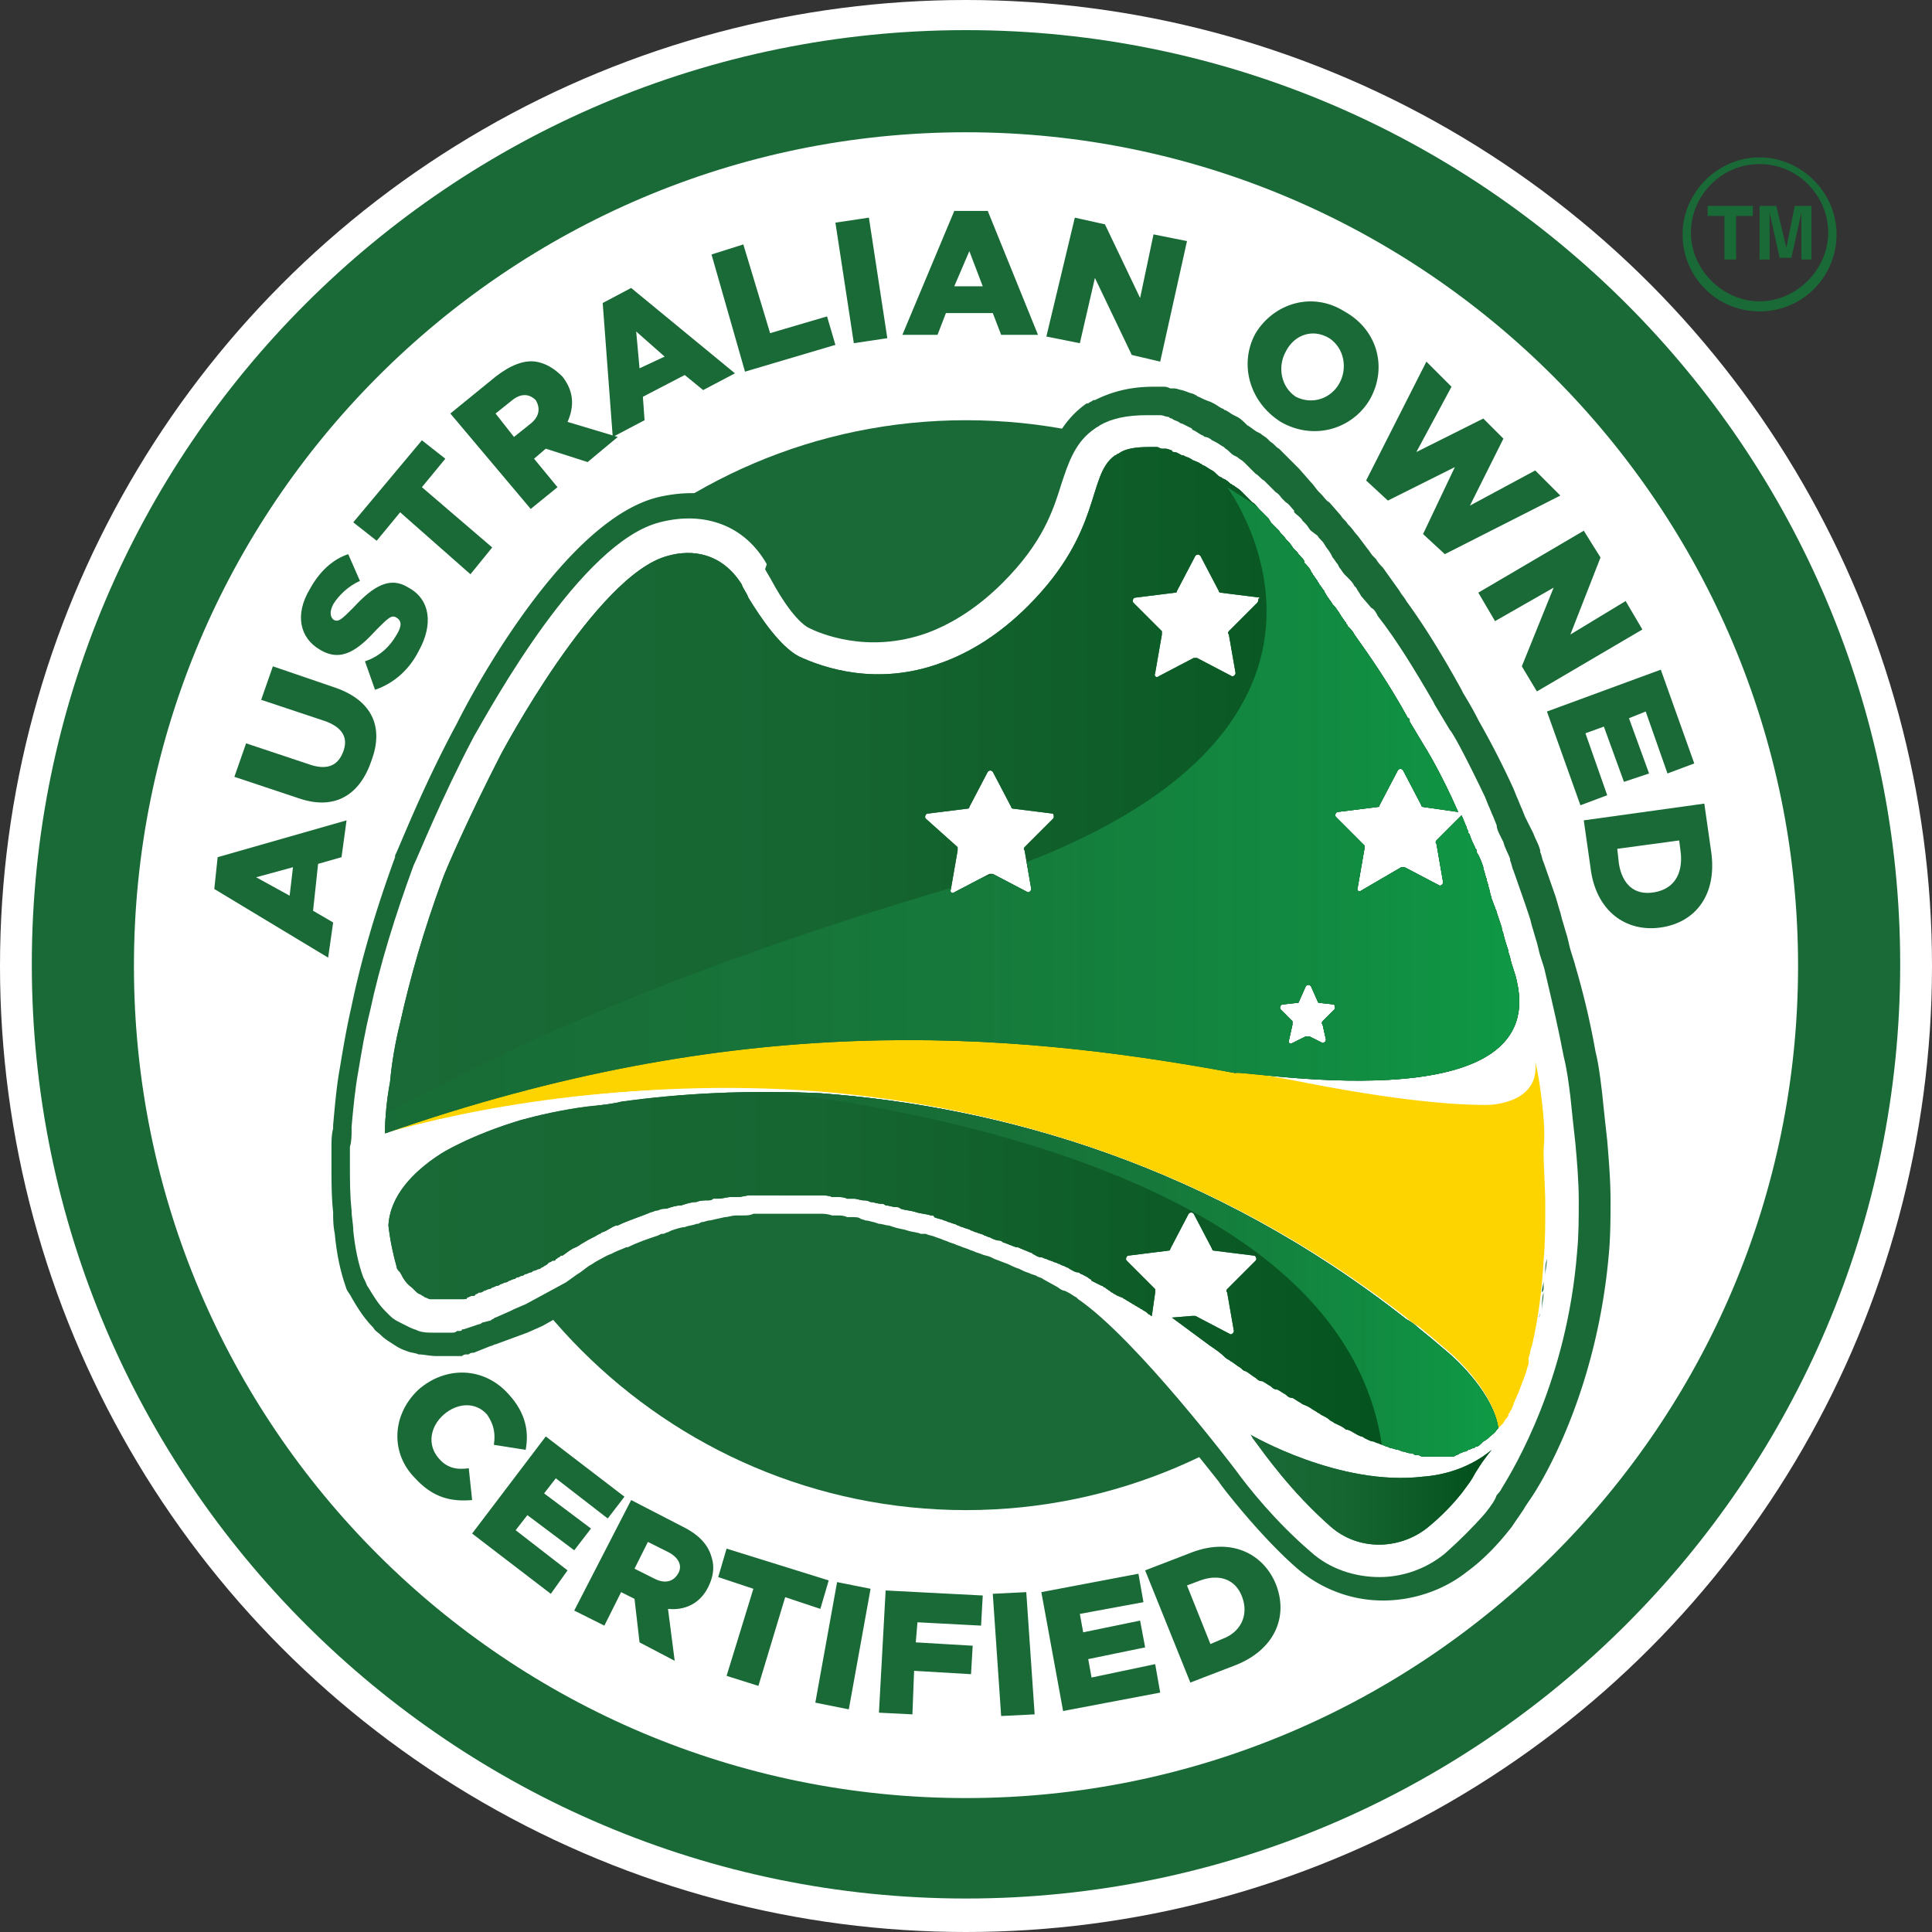 <svg xmlns="http://www.w3.org/2000/svg" xmlns:xlink="http://www.w3.org/1999/xlink" id="b" viewBox="0 0 115.4 115.4"><rect x="0" y="0" width="115.4" height="115.4" fill="#333333" stroke="none"/><defs><linearGradient id="d" x1="23" x2="90.75" y1="70.2" y2="70.2" gradientTransform="matrix(1 0 0 -1 0 117.4)" gradientUnits="userSpaceOnUse"><stop offset="0" stop-color="#196a36"/><stop offset=".38" stop-color="#166632"/><stop offset=".73" stop-color="#0c5b27"/><stop offset="1" stop-color="#004e19"/></linearGradient><linearGradient xlink:href="#d" id="e" x1="23.07" x2="89.49" y1="41.29" y2="41.29"/><linearGradient xlink:href="#d" id="f" x1="74.72" x2="89.05" y1="28.42" y2="28.42"/><linearGradient id="h" x1="40.9" x2="96.5" y1="38" y2="38" gradientTransform="matrix(1 0 0 -1 0 117.4)" gradientUnits="userSpaceOnUse"><stop offset="0" stop-color="#196a36"/><stop offset=".26" stop-color="#186e37"/><stop offset=".51" stop-color="#16793b"/><stop offset=".75" stop-color="#118c41"/><stop offset=".98" stop-color="#0ca74a"/><stop offset="1" stop-color="#0ba94b"/></linearGradient><linearGradient xlink:href="#h" id="j" x1="8.1" x2="104.8" y1="63.6" y2="63.6"/><clipPath id="g"><path d="M86.5 80.8c-.7-.6-1.3-1.1-1.8-1.5-.2-.2-.5-.4-.7-.5-11.7-9.2-24.2-12.7-35-13.5-4.3-.2-8.3 0-11.9.5-.3.1-1 .2-2.1.3-1.5.2-2.8.5-3.9.8-3 .9-4.8 2-4.9 2.1-1.5 1-2.9 2.4-3 4.2.1.9.3 1.8.5 2.5 0 .1.1.2.2.3.2.4.4.7.7.9l.2.2c.1.1.2.2.3.2.1.1.2.1.3.2.1 0 .2.1.3.1h2c.1 0 .2 0 .2-.1.1 0 .2-.1.3-.1.1 0 .2 0 .2-.1q.1 0 .2-.1h.1c.1 0 .2-.1.2-.1.1 0 .2-.1.3-.1s.2-.1.2-.1c.1 0 .2-.1.3-.1.1 0 .2-.1.2-.1.1 0 .2-.1.3-.1s.2-.1.2-.1c.1 0 .2-.1.3-.1s.1-.1.2-.1.2-.1.3-.1c.1 0 .1-.1.2-.1s.2-.1.3-.1c.1 0 .1-.1.2-.1s.2-.1.3-.1c.1 0 .1-.1.2-.1.1-.1.2-.1.3-.2l.1-.1c.1 0 .2-.1.2-.1h.1s.1 0 .1-.1c.1 0 .1-.1.2-.1l.1-.1h.1c.3-.2.5-.4.8-.5.2-.1.3-.2.5-.3.3-.2.6-.3.9-.5.1 0 .1-.1.2-.1.3-.1.5-.3.8-.4h.1c.6-.3 1.3-.5 2-.8.1 0 .2-.1.4-.1.2-.1.3-.1.5-.1.3-.1.6-.2.9-.2.3-.1.6-.2.9-.2.2-.1.5-.1.7-.1.1 0 .2 0 .3-.1h.3c.3 0 .5-.1.8-.1h.4c.2 0 .5-.1.7-.1H49c.2 0 .5 0 .7.1h.3c.2 0 .4 0 .6.1h.4c.2 0 .4.1.6.1.1 0 .2 0 .4.1.2 0 .4.1.6.1.1 0 .2 0 .3.1.2 0 .4.1.6.1.1 0 .2 0 .3.1.3.1.6.1.9.2.3.1.6.1.9.2.1 0 .2 0 .2.1.2.1.4.1.6.2.1 0 .2.1.3.1.2.1.4.1.5.2.1 0 .2.1.3.1.2.1.4.1.5.2.1 0 .2.1.3.1.2.1.4.1.5.2.1 0 .2.1.3.1.2.1.4.2.6.2q.1 0 .2.1c.3.1.5.2.8.3h.1c.2.1.5.2.7.3.1 0 .2.1.2.1.2.1.3.2.5.2.1 0 .2.1.3.1.2.1.3.1.5.2.1 0 .2.1.3.1.1.1.3.1.4.2.1 0 .2.1.2.1.2.1.3.2.5.2.1 0 .1.1.2.1.2.1.4.2.5.3 0 0 .1 0 .1.1l.6.3c.1 0 .1.1.2.1.1.1.3.2.4.3.1 0 .1.1.2.1.1.1.2.1.4.2.1 0 .1.1.2.1.1.1.2.1.3.2.1 0 .1.1.2.1.1.1.2.1.3.2.1 0 .1.1.2.1.1.1.2.1.3.2l.1.1c.1 0 .1.1.2.1l.2-1.4V77l-1.7-1.7c-.1-.1 0-.3.1-.3l2.4-.3q.1 0 .1-.1l1.1-2.1c.1-.1.2-.1.3 0l1.1 2.1c0 .1.1.1.1.1l2.4.3c.1 0 .2.2.1.3L73.3 77s-.1.1 0 .2l.4 2.3c0 .1-.1.2-.2.2l-2.1-1.1h-.2l-1.2.1c.8.6 1.5 1.1 2.3 1.7.3.2.6.4.9.7.1.1.2.1.3.2.2.1.4.3.6.4.1.1.2.2.3.2.2.1.4.3.6.4.1.1.2.2.4.2.2.1.3.2.5.3.1.1.2.2.4.2.2.1.3.2.5.3.1.1.2.2.4.2.2.1.3.2.5.3.1.1.2.1.4.2s.3.2.5.3c.1.1.2.1.3.2.2.1.4.2.5.3.1.1.2.1.3.2.2.1.5.2.7.4h.1c.3.1.5.3.8.4.1 0 .2.1.2.1.2.1.4.2.5.2s.2.1.3.1c.2.1.3.1.5.2.1 0 .2.1.3.1s.3.1.4.1.2.1.3.1.3.1.4.1.2 0 .3.1c.1 0 .3 0 .4.1h1.8c.1 0 .2 0 .3-.1q.1 0 .2-.1c.1 0 .2-.1.3-.1q.1 0 .2-.1c.1 0 .2-.1.3-.1s.1-.1.2-.1.2-.1.3-.2l.1-.1c.2-.1.3-.2.4-.3.1-.1.3-.2.4-.4l.1-.1c-.3-2-2.4-4-3-4.5Z" class="u"/></clipPath><clipPath id="i"><path d="M90.6 58.6c-.1-.5-.3-.9-.4-1.4 0-.1-.1-.2-.1-.4-.1-.3-.2-.6-.3-1 0-.1-.1-.2-.1-.4l-.3-.9c0-.1-.1-.2-.1-.3-.1-.2-.1-.3-.2-.5 0-.1-.1-.3-.1-.4s-.1-.3-.1-.4-.1-.2-.1-.4c-.1-.2-.1-.4-.2-.6v-.1c-.1-.3-.2-.6-.4-.9v-.1c0-.1-.1-.1-.1-.2-.1-.2-.2-.4-.3-.7 0-.1-.1-.1-.1-.2s-.1-.2-.1-.3c-.1-.2-.2-.5-.3-.7l-1.5 1.5s-.1.1 0 .2l.4 2.3c0 .1-.1.2-.2.2l-2.1-1.1h-.2l-2.4 1.4c-.1.1-.3 0-.2-.2l.4-2.3v-.2l-1.7-1.7c-.1-.1 0-.3.1-.3l2.4-.3q.1 0 .1-.1l1.1-2.1c.1-.1.2-.1.3 0l1.1 2.1c0 .1.1.1.1.1l2.1.3c-1.1-2.5-2-3.9-2-3.9l-.9-1.5V43s0-.1-.1-.1c-1.1-2-2.2-3.6-3.2-5-.1-.2-.2-.3-.4-.5 0-.1-.1-.1-.1-.2-.1-.1-.2-.3-.3-.4 0-.1-.1-.1-.1-.2-.1-.1-.2-.3-.3-.4l-.1-.1c-.1-.2-.3-.4-.4-.6s-.1-.1-.1-.2c-.1-.1-.2-.3-.3-.4 0-.1-.1-.1-.1-.2-.1-.1-.2-.3-.3-.4 0-.1-.1-.1-.1-.2-.1-.2-.3-.4-.4-.5v-.1c-.1-.2-.3-.3-.4-.5l-.2-.2c-.1-.1-.2-.3-.3-.4l-.2-.2c-.1-.2-.3-.3-.4-.5l-.5-.5c0-.1-.1-.1-.1-.2l-.4-.4-.2-.2c-.1-.1-.2-.3-.4-.4l-.1-.1-.5-.5-.1-.1c-.1-.1-.3-.2-.4-.3-.1 0-.1-.1-.2-.1-.1-.1-.2-.2-.4-.3-.1 0-.1-.1-.2-.1-.2-.1-.3-.3-.5-.4-.2-.1-.3-.2-.5-.3-.1 0-.1-.1-.2-.1-.1-.1-.2-.1-.4-.2-.1 0-.1-.1-.2-.1-.1-.1-.3-.1-.4-.2h-.1c-.2-.1-.3-.2-.5-.2 0 0-.1 0-.1-.1-.1 0-.2-.1-.4-.1h-.2c-.1 0-.2-.1-.3-.1h-.4c-.9 0-1.5.1-1.9.4-.1 0-.1.1-.2.1-1.7 1.2-.7 4.5-5.2 9-1.7 1.7-3.5 2.8-5.2 3.4-3.8 1.4-7 .3-8.5-.4-1.1-.6-2.2-2.2-3-3.5-.1-.3-.3-.5-.4-.8-1.2-1.9-3-2.1-4.4-1.7-4.3 1.1-10 11.9-10 11.9-1.9 3.7-3.3 6.9-3.5 7.5-1.1 3-1.9 5.8-2.5 8.5-.3 1.2-.5 2.4-.6 3.5-.2 1.1-.3 2.1-.3 3.1 20.9-7.3 36.8-6.2 50.8-3.6 0-.3 18.8 3.2 16.8-5.5Zm-27.7-9.7-1.7 1.7s-.1.1 0 .2l.4 2.3c0 .1-.1.2-.2.2l-2.1-1.1h-.2L57 53.3c-.1.1-.3 0-.2-.2l.4-2.3v-.2l-1.9-1.7c-.1-.1 0-.3.1-.3l2.4-.3q.1 0 .1-.1l1.1-2.1c.1-.1.2-.1.3 0l1.1 2.1c0 .1.1.1.1.1l2.4.3s.1.2 0 .3ZM75.1 36l-1.7 1.7s-.1.1 0 .2l.4 2.3c0 .1-.1.2-.2.2l-2.1-1.1h-.2l-2.1 1.1c-.1.1-.3 0-.2-.2l.4-2.3v-.2L67.7 36c-.1-.1 0-.3.1-.3l2.4-.3q.1 0 .1-.1l1.1-2.1c.1-.1.2-.1.3 0l1.1 2.1c0 .1.1.1.1.1l2.4.3c-.2 0-.1.2-.2.3Zm4.6 24.3-.7.7s-.1.1 0 .2l.2.9c0 .1-.1.2-.2.2l-.8-.4H78l-.8.4c-.1.1-.3 0-.2-.2l.2-.9V61l-.7-.7c-.1-.1 0-.3.1-.3l.9-.1q.1 0 .1-.1l.4-.9c.1-.1.2-.1.3 0l.4.9c0 .1.1.1.1.1l.9.1c0 .1.1.2 0 .3Z" class="u"/></clipPath><style>.l{fill:#fff}.p{fill:#196a36}.u{fill:none}</style></defs><g id="c"><circle cx="57.7" cy="57.7" r="57.7" class="l"/><circle cx="57.7" cy="57.7" r="32.5" class="l"/><path d="M57.7 25.1c18 0 32.5 14.6 32.5 32.5S75.6 90.2 57.7 90.2 25.2 75.6 25.2 57.7s14.5-32.6 32.5-32.6m0-21.1c-7.2 0-14.3 1.4-20.9 4.2-6.4 2.7-12.1 6.6-17 11.5S11 30.4 8.3 36.7c-2.8 6.6-4.2 13.7-4.2 20.9s1.4 14.3 4.2 20.9c2.7 6.4 6.6 12.1 11.5 17s10.7 8.8 17 11.5c6.6 2.8 13.7 4.2 20.9 4.2s14.3-1.4 20.9-4.2c6.4-2.7 12.1-6.6 17-11.5s8.8-10.7 11.5-17c2.8-6.6 4.2-13.7 4.2-20.9s-1.4-14.3-4.2-20.9c-2.7-6.4-6.6-12.1-11.5-17s-10.7-8.8-17-11.5C71.9 5.4 64.9 4 57.7 4Z" class="l"/><path d="M57.7 113.4c-30.7 0-55.8-25-55.8-55.8s25-55.8 55.8-55.8 55.8 25 55.8 55.8-25.1 55.8-55.8 55.8Zm0-105.5C30.3 7.9 8 30.2 8 57.7s22.3 49.7 49.7 49.7 49.7-22.3 49.7-49.7S85.1 7.9 57.7 7.9Z" class="p"/><path d="M57.7 25.1c18 0 32.5 14.6 32.5 32.5S75.6 90.2 57.7 90.2 25.2 75.6 25.2 57.7s14.5-32.6 32.5-32.6" class="p"/><path d="M82.6 95.6c-1.9 0-3.7-.7-5.1-1.9-2.2-1.9-4.6-5-4.7-5.2-.1-.1-5.8-7.5-9-9.9-.2-.1-.3-.2-.5-.3l-2.9-1.4-.6-.3h-.1c-.2-.1-.5-.2-.7-.3l-.2-.1c-.2-.1-.4-.1-.6-.2l-.3-.1c-.2-.1-.3-.1-.5-.2l-.3-.1c-.2-.1-.3-.1-.5-.2l-.3-.1c-.2-.1-.3-.1-.5-.2l-.3-.1c-.2-.1-.4-.1-.6-.2l-.2-.1c-.2-.1-.5-.1-.8-.2-.1.3-.3.2-.6.2l-.3-.1c-.2 0-.4-.1-.6-.1l-.3-.1c-.2 0-.3-.1-.5-.1h-.3c-.2 0-.3 0-.5-.1h-.3c-.2 0-.3 0-.5-.1h-5.5c-.2 0-.4 0-.6.1l-.9.1c-.1 0-.2 0-.3.1l-.4.1h-.2c-.2 0-.3.1-.5.1-.2.1-.5.1-.8.2l-.2.1c-.1 0-.2 0-.2.1l-.3.1c-.6.2-1.2.4-1.7.6h-.1l-.6.3-.2.1c-.2.1-.5.3-.7.4s-.3.2-.4.3c-.2.2-.4.3-.6.4l-.1.1-.8.5-2.5 1.4-.9.4-1.9.7c-.1 0-.2.1-.3.1l-1 .4c-.1 0-.2 0-.3.1h-.1c-.1 0-.2 0-.3.1h-1.5c-.4 0-.8-.1-1.1-.1-.2-.1-.5-.1-.7-.2-.3-.1-.5-.2-.8-.4-.3-.2-.5-.3-.8-.6-.1-.1-.3-.2-.4-.4-.5-.5-.9-1.1-1.3-1.8-.1-.2-.2-.3-.3-.5l-.1-.3c-.3-.9-.5-1.9-.6-3-.1-.5-.1-.9-.1-1.3-.1-.9-.1-1.9-.1-2.9v-1c0-.3 0-.7.1-1.1v-.2c.1-1.1.2-2.3.4-3.4.2-1.2.4-2.4.7-3.7.6-2.9 1.5-5.9 2.6-8.9v-.1c.3-.6 1.6-4 3.7-7.9 1.4-2.8 6.7-12.2 12-13.5 3.4-.8 6.4.4 8.1 3.2l.1.1c.1.3.2.5.4.7 1 1.8 1.6 2.2 1.6 2.2.2.1 2.7 1.3 5.8.2 1.4-.5 2.7-1.4 3.9-2.6 2.1-2.1 2.6-3.8 3.1-5.2.4-1.3.9-3 2.6-4.2h.1c.1-.1.2-.1.3-.2h.1c1-.5 2.1-.8 3.5-.8h.6c.1 0 .2 0 .4.1h.2c.2 0 .4.1.5.1l.3.1c.2.1.4.1.5.2.1 0 .1.1.2.1.2.1.4.2.7.3l.2.1c.2.1.3.2.5.3.1 0 .1.1.2.1.2.1.3.2.5.3l.2.1c.2.1.4.3.5.4l.1.1c.2.1.4.3.6.4l.2.1c.1.1.3.2.4.3l.2.2c.2.1.3.3.5.4l.1.1.5.5.2.2.4.4.7.8c.2.2.3.4.5.6l.1.1c.2.2.3.4.5.5l.7.8c.1.2.3.3.4.5l.1.1c.2.2.3.4.5.6l.6.8c.1.1.2.3.3.4l.2.2c.1.2.3.4.4.5l1 1.4c.1.2.3.4.4.6 1.1 1.5 2.2 3.3 3.3 5.3l.1.2c.3.5.6 1 .9 1.6.1.2 1 1.7 2.1 4.1l.2.5c.1.2.2.5.3.7l.2.5.3.6.2.4c.1.3.3.6.4 1v.1c.1.2.1.4.2.6l.7 2c.1.3.2.7.3 1l.1.4c.1.3.2.7.3 1l.1.4c.1.5.3 1 .4 1.4.5 1.7.9 3.4 1.2 5.1.2.8.3 1.7.4 2.5.1 1 .2 1.9.3 2.8.1 1.2.2 2.4.2 3.6 0 1 0 2.1-.1 3.2-.7 8-3.8 13.4-4.8 14.8l-.2.3c-.1.2-.4.6-.8 1.2-.7.9-1.6 1.9-2.7 2.7-1.4 1.1-3.2 1.7-5 1.7ZM47.2 70.9h2c.2 0 .5 0 .7.1h.3c.2 0 .4 0 .6.1h.4c.2 0 .4.1.6.1l.4.1c.2 0 .4.1.6.1l.3.1c.2 0 .4.1.6.1l.3.1c.3.1.6.1.9.2.3.1.6.1.9.2l.3.1c.2.1.4.1.6.2l.3.1c.2.1.4.1.5.2l.3.1c.2.1.4.1.5.2l.3.1c.2.1.4.1.5.2l.3.1c.2.1.4.2.6.2l.2.1c.3.1.5.2.8.3h.1c.2.1.4.2.7.3l1.4.7 1.6.8c.2.1.4.2.5.3l.3.1c3.5 2.5 9.4 10.2 9.7 10.5 0 0 2.3 3 4.3 4.7.8.7 1.9 1.1 3.1 1.1 1.1 0 2.1-.4 2.9-1 .8-.7 1.6-1.4 2.2-2.2.3-.4.5-.7.6-.9l.2-.3c.9-1.4 3.7-6.2 4.3-13.4.1-1 .1-2 .1-2.9 0-1.1-.1-2.2-.1-3.3l-.3-2.7c-.1-.8-.2-1.6-.4-2.4-.3-1.6-.7-3.2-1.1-4.9-.1-.5-.3-.9-.4-1.4l-.1-.3c-.1-.3-.2-.7-.3-1l-.1-.4-.3-.9-.7-2c-.1-.2-.1-.4-.2-.5v-.1c-.1-.3-.2-.6-.4-.9l-.3-.3c-.1-.2-.2-.4-.2-.6l-.2-.5c-.1-.2-.2-.5-.3-.7l-.3-.4c-1.1-2.3-1.9-3.7-2-3.9-.3-.6-.6-1.1-.9-1.5l-.1-.2a63.2 63.2 0 0 0-3.2-5L79.8 36c-.1-.2-.2-.3-.4-.5l-.1-.3c-.1-.1-.2-.3-.3-.4l-1.1-1.5c-.1-.2-.3-.3-.4-.5l-.6-.8c-.1-.2-.3-.3-.4-.5h-.2l-.5-.5-.7-.7-.4-.4-.2-.2-.4-.4-.1-.1c-.1-.1-.3-.2-.4-.4l-.1-.1c-.1-.1-.2-.2-.4-.3l-.2-.1c-.1-.1-.3-.2-.4-.3l-.1-.1c-.1-.1-.3-.2-.4-.3l-.2-.1c-.1-.1-.2-.1-.3-.2l-.2-.2c-.2-.1-.3-.2-.4-.2l-.1-.1c-.2-.1-.3-.2-.5-.2h-.1c-.1-.1-.3-.1-.4-.1l-.2-.1c-.1 0-.2-.1-.4-.1h-.4c-.9 0-1.6.1-2.1.4-.1 0-.1.1-.2.1-.7.5-1 1.3-1.4 2.5-.5 1.6-1.2 3.9-3.9 6.5-1.6 1.6-3.3 2.7-5.1 3.3-4.2 1.5-7.7-.1-8.3-.4-.6-.3-1.6-1.2-2.8-3.4-.1-.3-.3-.5-.4-.8v-.1c-1.3-2.1-3.2-2.1-4.7-1.8-3 .8-7.2 6.6-10.1 12-2 3.7-3.3 6.9-3.5 7.6-1.1 2.9-1.9 5.8-2.5 8.5-.3 1.2-.5 2.3-.6 3.5-.2 1.1-.3 2.1-.3 3.2v.2c0 .3 0 .7-.1 1v.9c0 .9 0 1.8.1 2.6 0 .4.1.7.1 1.1.1.9.3 1.8.5 2.5v.1c0 .1.1.2.1.3.2.4.4.7.7 1l.2.2c.1.1.2.2.4.3.1.1.2.1.4.2.1 0 .2.1.3.1.2 0 .3.1.4.1h1.6l1.8-.6 1.6-.7 2.3-1.3.6-.4c.2-.2.4-.3.7-.5.2-.1.3-.2.5-.3.3-.2.6-.3.9-.5l.2-.1c.2-.1.5-.3.8-.4h.1c.6-.3 1.3-.5 1.9-.7l.2-.1q.1 0 .2-.1c.1 0 .2-.1.3-.1l.2-.1c.3-.1.6-.2.9-.2.3-.1.5-.1.8-.2l.3-.1c.2 0 .3-.1.5-.1l1-.2c.2 0 .4-.1.6-.1h.5c.2 0 .4 0 .6-.1h2.1v-.2Z" class="p"/><path d="M25 83c1.6-1.4 3.9-1.4 5.4.3 1 1.1 1.2 2.2 1 3.3l-1.9-.3c.1-.7 0-1.2-.4-1.8-.7-.8-1.8-.7-2.6 0s-1 1.8-.3 2.6c.5.6 1.1.7 1.8.6l.2 1.9c-1.2.1-2.3-.1-3.4-1.3-1.5-1.5-1.4-3.8.2-5.3ZM32.6 85.8l4.7 3.6-1 1.3-3.1-2.4-.7.9 2.8 2.1-1 1.3-2.8-2.1-.7.9 3.1 2.4-1 1.4-4.7-3.6 4.4-5.8ZM37.7 89.6l3.1 1.6c1 .5 1.5 1.1 1.7 1.8.2.6.1 1.2-.2 1.8-.5 1-1.4 1.4-2.4 1.3l.4 3.1-2.1-1.1-.3-2.6-.8-.4-1 2-1.8-.9 3.4-6.6Zm1.4 4.7c.6.3 1.1.2 1.4-.3.3-.5 0-1-.6-1.3l-1.2-.6-.8 1.6 1.2.6ZM45 94.9l-2.1-.7.5-1.7 6.1 1.9-.5 1.7-2.1-.7-1.6 5.3-1.9-.6 1.6-5.2ZM50 94.5l2 .4-1.3 7.2-2-.4 1.3-7.2ZM52.9 95l5.8.3-.1 1.8-3.8-.2-.1 1.2 3.4.2-.1 1.7-3.4-.2-.1 2.6-2-.1.4-7.3ZM59.3 95.2l2-.1.5 7.3-2 .1-.5-7.3ZM62.2 95.1 68 94l.3 1.7-3.8.7.2 1.1 3.4-.7.3 1.6-3.4.7.2 1.1 3.8-.8.3 1.7-5.8 1.1-1.3-7.1ZM68.4 93.8l2.6-1c2.4-1 4.4-.1 5.2 1.8.8 2-.1 4-2.5 4.9l-2.6 1-2.7-6.7Zm4.6 4.1c1.1-.4 1.6-1.4 1.2-2.5-.4-1.1-1.4-1.4-2.5-1l-.8.3 1.4 3.5.7-.3Z" class="p"/><path d="M89.7 88.9c.8-1.3 3.9-6.5 4.5-14.1.1-1 .1-2 .1-3.1s-.1-2.3-.2-3.4c-.1-.9-.2-1.8-.3-2.8-.1-.8-.2-1.6-.4-2.4-.3-1.6-.7-3.3-1.1-5-.1-.5-.3-.9-.4-1.4l-.1-.4c-.1-.3-.2-.7-.3-1l-.1-.4-.3-.9-.7-2c-.1-.2-.1-.4-.2-.6v-.1c-.1-.3-.3-.6-.4-1l-.2-.4c-.1-.2-.2-.4-.2-.6l-.2-.5c-.1-.2-.2-.5-.3-.7l-.2-.5c-1.1-2.3-1.9-3.8-2.1-4l-.9-1.5-.1-.2c-1.1-1.9-2.2-3.7-3.3-5.1-.1-.2-.2-.4-.4-.5l-.6-.7c-.1-.2-.2-.3-.3-.5l-.1-.1c-.1-.2-.2-.3-.4-.5l-.2-.2c-.1-.1-.2-.3-.3-.4l-.1-.2c-.1-.1-.2-.3-.3-.4l-.1-.2c-.1-.2-.3-.4-.4-.6-.1-.2-.3-.3-.4-.5l-.4-.3c-.1-.1-.2-.3-.3-.4l-.2-.2c-.1-.2-.3-.3-.5-.5v-.1c-.2-.2-.3-.4-.5-.5l-.2-.2c-.1-.1-.2-.3-.4-.4l-.2-.2-.4-.4-.1-.1c-.2-.1-.3-.3-.5-.4l-.1-.1-.4-.4-.2-.2c-.1-.1-.3-.2-.4-.3l-.2-.1c-.2-.1-.3-.3-.5-.4l-.1-.1c-.2-.1-.3-.2-.5-.3l-.2-.1c-.1-.1-.3-.2-.4-.2s-.1-.1-.2-.1c-.2-.1-.3-.2-.5-.3 0 0-.1 0-.1-.1l-.6-.3s-.1 0-.2-.1c-.2-.1-.3-.1-.4-.2q-.1 0-.2-.1c-.2 0-.3-.1-.5-.1h-.8c-1.2 0-2.1.2-2.8.6-.1.1-.2.1-.3.2-1.2.8-1.6 2.1-2 3.3-.5 1.6-1.1 3.5-3.5 5.9-1.4 1.4-2.9 2.4-4.5 3-3.6 1.3-6.5 0-7.1-.3-.2-.1-1-.6-2.2-2.8-.1-.2-.3-.5-.4-.7l.1-.3c-1.3-2.3-3.7-3.2-6.4-2.5-4.7 1.2-10 10.9-11.1 12.8-2 3.8-3.3 7.1-3.6 7.7-1.1 3-2 5.9-2.6 8.7-.3 1.2-.5 2.4-.7 3.6-.2 1.1-.3 2.2-.4 3.3v.2c0 .3 0 .7-.1 1v1c0 1 0 1.9.1 2.8 0 .4.1.8.1 1.2.1 1 .3 2 .6 2.8l.1.2c.1.2.1.3.2.4.3.5.6 1 1 1.4l.3.3c.2.2.4.3.6.4l.6.3c.2.1.3.1.5.2.3.1.6.1.8.1H27c.1 0 .2 0 .3-.1h.1c.1 0 .2 0 .2-.1h.1l.9-.3q.1 0 .2-.1l.4-.1q.1 0 .2-.1c.1 0 .1-.1.2-.1l.9-.4.2-.1.7-.3 2.4-1.3.7-.5c.2-.1.4-.3.7-.5.2-.1.3-.2.5-.3.2-.1.5-.3.8-.4l.2-.1c.2-.1.5-.2.7-.3h.1c.6-.3 1.2-.5 1.8-.7l.2-.1h.1c.1 0 .2-.1.3-.1l.2-.1c.3-.1.6-.2.8-.2.2-.1.5-.1.7-.2h.1l.2-.1c.2 0 .3-.1.5-.1l.9-.2c.2 0 .4-.1.7-.1h.4c.2 0 .4 0 .6-.1h4c.2 0 .4 0 .7.1h.3c.2 0 .4 0 .6.1h.3c.2 0 .4 0 .5.1l.3.1c.2 0 .4.1.5.1l.3.1c.2 0 .4.1.6.1l.3.1c.3.1.5.1.8.2s.6.1.8.2h.3c.2.1.4.1.6.2l.3.1c.2.1.3.1.5.2l.3.1c.2.1.3.1.5.2l.3.1c.2.1.3.1.5.2l.3.1c.2.1.4.1.6.2l.2.1c.3.1.5.2.8.3.2.1.4.2.7.3l.2.1c.2.1.3.1.5.2l.3.1c.1.1.3.1.4.2l.9.5c.1.1.3.2.4.2l.2.1c.2.1.3.2.5.3l.1.1c3.5 2.4 9.4 10.2 9.4 10.2.8 1.1 2.4 3.1 4.5 4.9 1.1 1 2.6 1.5 4.1 1.5 1.4 0 2.8-.5 3.9-1.4.9-.8 1.7-1.6 2.4-2.4.4-.5.6-.8.7-1.1.1-.1.2-.2.3-.4Z" class="l"/><path d="M78 84.2c-.1-.1-.2-.1-.4-.2.1.1.2.2.4.2ZM23.7 76.1c.2.4.4.7.7.9-.2-.2-.5-.5-.7-.9ZM89.8 85l-.3.3.3-.3Z" class="u"/><path d="M77.6 84c.1.1.2.1.4.2-.2 0-.3-.1-.4-.2Z" class="u"/><path d="M69.2 37.6s.1.1 0 .2l-.4 2.3c0 .1.1.2.2.2l2.1-1.1h.2l2.1 1.1c.1.1.3 0 .2-.2l-.3-2.3v-.2l1.7-1.7c.1-.1 0-.3-.1-.3l-2.4-.3q-.1 0-.1-.1l-1.1-2.1c-.1-.1-.2-.1-.3 0l-1.1 2.1c0 .1-.1.1-.1.1l-2.2.4c-.1 0-.2.2-.1.3l1.7 1.6ZM70 78.7l1.2-.7h.2l2.1 1.1c.1.1.3 0 .2-.2l-.4-2.3v-.2l1.7-1.7c.1-.1 0-.3-.1-.3l-2.4-.3q-.1 0-.1-.1l-1.1-2.1c-.1-.1-.2-.1-.3 0L69.9 74c0 .1-.1.1-.1.1l-2.4.3c-.1 0-.2.2-.1.3l1.7 1.7s.1.1 0 .2l-.2 1.4c.1.1.2.1.3.2.4.2.6.4.9.5Z" class="l"/><path d="M69.3 78.2c-.1-.1-.2-.1-.3-.2.1.1.2.2.3.2.2.2.4.3.7.5-.3-.1-.5-.3-.7-.5Z" class="l"/><path d="M69.3 78.2c-.1-.1-.2-.1-.3-.2.1.1.2.2.3.2ZM70 78.7c-.2-.2-.4-.3-.7-.5.2.2.4.4.7.5ZM57 50.6s.1.1 0 .2l-.4 2.3c0 .1.1.2.2.2l2.1-1.1h.2l2.1 1.1c.1.1.3 0 .2-.2l-.3-2.4v-.2l1.7-1.7c.1-.1 0-.3-.1-.3l-2.4-.3q-.1 0-.1-.1L59.1 46c-.1-.1-.2-.1-.3 0l-1.1 2.1c0 .1-.1.1-.1.1l-2.4.3c-.1 0-.2.2-.1.3l1.9 1.8ZM87.1 49c0-.1-.1-.1-.1-.2s-.1-.2-.1-.3c.1.2.1.4.2.5ZM84.7 48.2l-1.1-2.1c-.1-.1-.2-.1-.3 0l-1 2.1c0 .1-.1.1-.1.1l-2.4.3c-.1 0-.2.2-.1.3l1.7 1.7s.1.1 0 .2l-.4 2.3c0 .1.1.2.2.2l2.1-1.1h.2l2.1 1.1c.1.1.3 0 .2-.2l-.3-2.4v-.2L87 49c-.1-.2-.1-.3-.2-.5l-2.1-.3c.1.1 0 0 0 0ZM76.9 61s.1.1 0 .2l-.2.9c0 .1.1.2.2.2l.8-.4h.2l.8.4c.1.1.3 0 .2-.2l-.2-.9V61l.7-.7c.1-.1 0-.3-.1-.3l-.9-.1q-.1 0-.1-.1l-.4-.9c-.1-.1-.2-.1-.3 0l-.4.9c0 .1-.1.1-.1.1l-.8.1c-.1 0-.2.2-.1.3l.7.7Z" class="l"/><path d="m73.8 63.8 3.3.6c5.5 1.1 9.2 1.5 11.7 1.5.5 0 3.2-.1 2.9-2.6-.3-1.7-.7-3.3-1.1-4.8 2 8.8-16.8 5.3-16.8 5.3Z" class="l"/><path d="M90.9 59.6c.1.5.2.9.3 1.4-.1-.4-.2-.9-.3-1.4Z" class="l"/><path d="m37 65.8-2.1.3c1.2-.2 1.8-.3 2.1-.3Z" class="p"/><path d="M90.6 58.6c-.1-.5-.3-.9-.4-1.4 0-.1-.1-.2-.1-.4-.1-.3-.2-.6-.3-1 0-.1-.1-.2-.1-.4l-.3-.9c0-.1-.1-.2-.1-.3-.1-.2-.1-.3-.2-.5 0-.1-.1-.3-.1-.4s-.1-.3-.1-.4-.1-.2-.1-.4c-.1-.2-.1-.4-.2-.6v-.1c-.1-.3-.2-.6-.4-.9v-.1c0-.1-.1-.1-.1-.2-.1-.2-.2-.4-.3-.7 0-.1-.1-.1-.1-.2s-.1-.2-.1-.3c-.1-.2-.2-.5-.3-.7l-1.5 1.5s-.1.1 0 .2l.4 2.3c0 .1-.1.2-.2.2l-2.1-1.1h-.2l-2.4 1.4c-.1.1-.3 0-.2-.2l.4-2.3v-.2l-1.7-1.7c-.1-.1 0-.3.1-.3l2.4-.3q.1 0 .1-.1l1.1-2.1c.1-.1.2-.1.3 0l1.1 2.1c0 .1.1.1.1.1l2.1.3c-1.1-2.5-2-3.9-2-3.9l-.9-1.5V43s0-.1-.1-.1c-1.1-2-2.2-3.6-3.2-5-.1-.2-.2-.3-.4-.5 0-.1-.1-.1-.1-.2-.1-.1-.2-.3-.3-.4 0-.1-.1-.1-.1-.2-.1-.1-.2-.3-.3-.4l-.1-.1c-.1-.2-.3-.4-.4-.6s-.1-.1-.1-.2c-.1-.1-.2-.3-.3-.4 0-.1-.1-.1-.1-.2-.1-.1-.2-.3-.3-.4 0-.1-.1-.1-.1-.2-.1-.2-.3-.4-.4-.5v-.1c-.1-.2-.3-.3-.4-.5l-.2-.2c-.1-.1-.2-.3-.3-.4l-.2-.2c-.1-.2-.3-.3-.4-.5l-.5-.5c0-.1-.1-.1-.1-.2l-.4-.4-.2-.2c-.1-.1-.2-.3-.4-.4l-.1-.1-.5-.5-.1-.1c-.1-.1-.3-.2-.4-.3-.1 0-.1-.1-.2-.1-.1-.1-.2-.2-.4-.3-.1 0-.1-.1-.2-.1-.2-.1-.3-.3-.5-.4-.2-.1-.3-.2-.5-.3-.1 0-.1-.1-.2-.1-.1-.1-.2-.1-.4-.2-.1 0-.1-.1-.2-.1-.1-.1-.3-.1-.4-.2h-.1c-.2-.1-.3-.2-.5-.2 0 0-.1 0-.1-.1-.1 0-.2-.1-.4-.1h-.2c-.1 0-.2-.1-.3-.1h-.4c-.9 0-1.5.1-1.9.4-.1 0-.1.1-.2.1-1.7 1.2-.7 4.5-5.2 9-1.7 1.7-3.5 2.8-5.2 3.4-3.8 1.4-7 .3-8.5-.4-1.1-.6-2.2-2.2-3-3.5-.1-.3-.3-.5-.4-.8-1.2-1.9-3-2.1-4.4-1.7-4.3 1.1-10 11.9-10 11.9-1.9 3.7-3.3 6.9-3.5 7.5-1.1 3-1.9 5.8-2.5 8.5-.3 1.2-.5 2.4-.6 3.5-.2 1.1-.3 2.1-.3 3.1 20.9-7.3 36.8-6.2 50.8-3.6 0-.3 18.8 3.2 16.8-5.5Zm-27.7-9.7-1.7 1.7s-.1.1 0 .2l.4 2.3c0 .1-.1.2-.2.2l-2.1-1.1h-.2L57 53.3c-.1.1-.3 0-.2-.2l.4-2.3v-.2l-1.9-1.7c-.1-.1 0-.3.1-.3l2.4-.3q.1 0 .1-.1l1.1-2.1c.1-.1.2-.1.3 0l1.1 2.1c0 .1.1.1.1.1l2.4.3s.1.2 0 .3ZM75.1 36l-1.7 1.7s-.1.1 0 .2l.4 2.3c0 .1-.1.2-.2.2l-2.1-1.1h-.2l-2.1 1.1c-.1.1-.3 0-.2-.2l.4-2.3v-.2L67.7 36c-.1-.1 0-.3.1-.3l2.4-.3q.1 0 .1-.1l1.1-2.1c.1-.1.2-.1.3 0l1.1 2.1c0 .1.1.1.1.1l2.4.3c-.2 0-.1.2-.2.3Zm4.6 24.3-.7.7s-.1.1 0 .2l.2.9c0 .1-.1.2-.2.2l-.8-.4H78l-.8.4c-.1.1-.3 0-.2-.2l.2-.9V61l-.7-.7c-.1-.1 0-.3.1-.3l.9-.1q.1 0 .1-.1l.4-.9c.1-.1.2-.1.3 0l.4.9c0 .1.1.1.1.1l.9.1c0 .1.1.2 0 .3Z" class="p"/><path d="M86.5 80.8c-.7-.6-1.3-1.1-1.8-1.5-.2-.2-.5-.4-.7-.5-11.7-9.2-24.2-12.7-35-13.5-4.3-.2-8.3 0-11.9.5-.3.1-1 .2-2.1.3-1.5.2-2.8.5-3.9.8-3 .9-4.8 2-4.9 2.1-1.5 1-2.9 2.4-3 4.2.1.9.3 1.8.5 2.5 0 .1.1.2.2.3.2.4.4.7.7.9l.2.2c.1.1.2.2.3.2.1.1.2.1.3.2.1 0 .2.1.3.1h2c.1 0 .2 0 .2-.1.1 0 .2-.1.3-.1.1 0 .2 0 .2-.1q.1 0 .2-.1h.1c.1 0 .2-.1.2-.1.1 0 .2-.1.3-.1s.2-.1.2-.1c.1 0 .2-.1.3-.1.1 0 .2-.1.2-.1.1 0 .2-.1.3-.1s.2-.1.2-.1c.1 0 .2-.1.3-.1s.1-.1.2-.1.2-.1.3-.1c.1 0 .1-.1.2-.1s.2-.1.3-.1c.1 0 .1-.1.2-.1s.2-.1.3-.1c.1 0 .1-.1.2-.1.1-.1.2-.1.3-.2l.1-.1c.1 0 .2-.1.2-.1h.1s.1 0 .1-.1c.1 0 .1-.1.2-.1l.1-.1h.1c.3-.2.5-.4.8-.5.2-.1.3-.2.5-.3.3-.2.6-.3.9-.5.1 0 .1-.1.2-.1.3-.1.5-.3.8-.4h.1c.6-.3 1.3-.5 2-.8.1 0 .2-.1.4-.1.2-.1.3-.1.5-.1.3-.1.6-.2.9-.2.3-.1.6-.2.9-.2.2-.1.5-.1.7-.1.1 0 .2 0 .3-.1h.3c.3 0 .5-.1.8-.1h.4c.2 0 .5-.1.7-.1H49c.2 0 .5 0 .7.1h.3c.2 0 .4 0 .6.1h.4c.2 0 .4.1.6.1.1 0 .2 0 .4.1.2 0 .4.1.6.1.1 0 .2 0 .3.1.2 0 .4.1.6.1.1 0 .2 0 .3.1.3.1.6.1.9.2.3.1.6.1.9.2.1 0 .2 0 .2.1.2.1.4.1.6.2.1 0 .2.1.3.1.2.1.4.1.5.2.1 0 .2.1.3.1.2.1.4.1.5.2.1 0 .2.1.3.1.2.1.4.1.5.2.1 0 .2.1.3.1.2.1.4.2.6.2q.1 0 .2.1c.3.1.5.2.8.3h.1c.2.1.5.2.7.3.1 0 .2.1.2.1.2.1.3.2.5.2.1 0 .2.1.3.1.2.1.3.1.5.2.1 0 .2.1.3.1.1.1.3.1.4.2.1 0 .2.1.2.1.2.1.3.2.5.2.1 0 .1.1.2.1.2.1.4.2.5.3 0 0 .1 0 .1.1l.6.3c.1 0 .1.1.2.1.1.1.3.2.4.3.1 0 .1.1.2.1.1.1.2.1.4.2.1 0 .1.1.2.1.1.1.2.1.3.2.1 0 .1.1.2.1.1.1.2.1.3.2.1 0 .1.1.2.1.1.1.2.1.3.2l.1.1c.1 0 .1.1.2.1l.2-1.4V77l-1.7-1.7c-.1-.1 0-.3.1-.3l2.4-.3q.1 0 .1-.1l1.1-2.1c.1-.1.2-.1.3 0l1.1 2.1c0 .1.1.1.1.1l2.4.3c.1 0 .2.2.1.3L73.3 77s-.1.1 0 .2l.4 2.3c0 .1-.1.2-.2.2l-2.1-1.1h-.2l-1.2.1c.8.6 1.5 1.1 2.3 1.7.3.2.6.4.9.7.1.1.2.1.3.2.2.1.4.3.6.4.1.1.2.2.3.2.2.1.4.3.6.4.1.1.2.2.4.2.2.1.3.2.5.3.1.1.2.2.4.2.2.1.3.2.5.3.1.1.2.2.4.2.2.1.3.2.5.3.1.1.2.1.4.2s.3.2.5.3c.1.1.2.1.3.2.2.1.4.2.5.3.1.1.2.1.3.2.2.1.5.2.7.4h.1c.3.1.5.3.8.4.1 0 .2.1.2.1.2.1.4.2.5.2s.2.1.3.1c.2.1.3.1.5.2.1 0 .2.1.3.1s.3.1.4.1.2.1.3.1.3.1.4.1.2 0 .3.1c.1 0 .3 0 .4.1h1.8c.1 0 .2 0 .3-.1q.1 0 .2-.1c.1 0 .2-.1.3-.1q.1 0 .2-.1c.1 0 .2-.1.3-.1s.1-.1.2-.1.2-.1.3-.2l.1-.1c.2-.1.3-.2.4-.3.1-.1.3-.2.4-.4l.1-.1c-.3-2-2.4-4-3-4.5ZM92 78.2c0 .2 0 .3-.1.5.1-.1.1-.3.1-.5ZM92.2 76.9v-.4c0 .2-.1.4-.1.7.1-.1.1-.2.1-.3ZM92.4 75.1c0-.5.1-1 .1-1.5 0 .5-.1 1-.1 1.5ZM92.2 77.2c0 .4-.1.7-.1 1.1 0-.4 0-.8.1-1.1ZM92.3 76c0-.3 0-.5.1-.8 0 .3-.1.7-.1 1V76ZM89.5 85.3l.3-.3-.3.3Z" class="p"/><path d="M74.7 85.7c.1.1.1.2.2.3.6.8 2.2 3.1 4.6 5.2 1.6 1.4 4 1.4 5.7.1 1-.8 1.7-1.6 2.1-2.1.3-.4.6-.8.7-1 0 0 .1-.2.3-.5.3-.5.8-1.1.8-1.1-1.2 1-2.7 1.5-4.1 1.6-5 .6-10.3-2.5-10.3-2.5Z" class="p"/><path d="M92.1 65.8c-.1-.8-.2-1.6-.4-2.4.3 2.4-2.4 2.6-2.9 2.6-2.5 0-6.2-.4-11.7-1.5l-3.3-.6c-14-2.6-29.9-3.6-50.8 3.6v.2c4.8-1.3 14.5-3.4 26-2.5 10.8.9 23.3 4.4 35 13.5.2.2.5.4.7.5.4.3 1.1.9 1.8 1.5.6.5 2.7 2.5 3 4.6l.3-.3c0-.1.1-.1.1-.2.1-.1.2-.2.2-.3 0-.1.1-.1.1-.2.1-.1.1-.2.2-.4 0-.1.1-.2.1-.3.1-.1.1-.3.2-.4 0-.1.1-.2.1-.3.1-.2.1-.3.2-.5 0-.1.1-.2.1-.3.1-.2.1-.4.2-.6v-.4c.1-.2.1-.5.2-.7.4-1.7.6-3.4.7-5.1.1-1.1.1-2.2.1-3.3s-.1-2.2-.1-3.3c.1-1.1 0-2-.1-2.9Z" style="fill:#fdd400"/><path d="M22.9 67.7v1.8c0 .9 0 1.8.1 2.6 0 .4.1.8.1 1.1.1-1.8 1.5-3.2 3-4.2h.1c.3-.2 2-1.2 4.9-2.1 1.1-.3 2.5-.6 3.9-.8l2.1-.3c3.6-.5 7.6-.8 11.9-.5-11.6-1-21.2 1-26.1 2.4Z" class="l"/><path d="M90.6 58.6c-.1-.5-.3-.9-.4-1.4 0-.1-.1-.2-.1-.4-.1-.3-.2-.6-.3-1 0-.1-.1-.2-.1-.4l-.3-.9c0-.1-.1-.2-.1-.3-.1-.2-.1-.3-.2-.5 0-.1-.1-.3-.1-.4s-.1-.3-.1-.4-.1-.2-.1-.4c-.1-.2-.1-.4-.2-.6v-.1c-.1-.3-.2-.6-.4-.9v-.1c0-.1-.1-.1-.1-.2-.1-.2-.2-.4-.3-.7 0-.1-.1-.1-.1-.2s-.1-.2-.1-.3c-.1-.2-.2-.5-.3-.7l-1.5 1.5s-.1.1 0 .2l.4 2.3c0 .1-.1.2-.2.2l-2.1-1.1h-.2l-2.4 1.4c-.1.1-.3 0-.2-.2l.4-2.3v-.2l-1.7-1.7c-.1-.1 0-.3.1-.3l2.4-.3q.1 0 .1-.1l1.1-2.1c.1-.1.2-.1.3 0l1.1 2.1c0 .1.1.1.1.1l2.1.3c-1.1-2.5-2-3.9-2-3.9l-.9-1.5V43s0-.1-.1-.1c-1.1-2-2.2-3.6-3.2-5-.1-.2-.2-.3-.4-.5 0-.1-.1-.1-.1-.2-.1-.1-.2-.3-.3-.4 0-.1-.1-.1-.1-.2-.1-.1-.2-.3-.3-.4l-.1-.1c-.1-.2-.3-.4-.4-.6s-.1-.1-.1-.2c-.1-.1-.2-.3-.3-.4 0-.1-.1-.1-.1-.2-.1-.1-.2-.3-.3-.4 0-.1-.1-.1-.1-.2-.1-.2-.3-.4-.4-.5v-.1c-.1-.2-.3-.3-.4-.5l-.2-.2c-.1-.1-.2-.3-.3-.4l-.2-.2c-.1-.2-.3-.3-.4-.5l-.5-.5c0-.1-.1-.1-.1-.2l-.4-.4-.2-.2c-.1-.1-.2-.3-.4-.4l-.1-.1-.5-.5-.1-.1c-.1-.1-.3-.2-.4-.3-.1 0-.1-.1-.2-.1-.1-.1-.2-.2-.4-.3-.1 0-.1-.1-.2-.1-.2-.1-.3-.3-.5-.4-.2-.1-.3-.2-.5-.3-.1 0-.1-.1-.2-.1-.1-.1-.2-.1-.4-.2-.1 0-.1-.1-.2-.1-.1-.1-.3-.1-.4-.2h-.1c-.2-.1-.3-.2-.5-.2 0 0-.1 0-.1-.1-.1 0-.2-.1-.4-.1h-.2c-.1 0-.2-.1-.3-.1h-.4c-.9 0-1.5.1-1.9.4-.1 0-.1.1-.2.1-1.7 1.2-.7 4.5-5.2 9-1.7 1.7-3.5 2.8-5.2 3.4-3.8 1.4-7 .3-8.5-.4-1.1-.6-2.2-2.2-3-3.5-.1-.3-.3-.5-.4-.8-1.2-1.9-3-2.1-4.4-1.7-4.3 1.1-10 11.9-10 11.9-1.9 3.7-3.3 6.9-3.5 7.5-1.1 3-1.9 5.8-2.5 8.5-.3 1.2-.5 2.4-.6 3.5-.2 1.1-.3 2.1-.3 3.1 20.9-7.3 36.8-6.2 50.8-3.6 0-.3 18.8 3.2 16.8-5.5Zm-27.7-9.7-1.7 1.7s-.1.1 0 .2l.4 2.3c0 .1-.1.2-.2.2l-2.1-1.1h-.2L57 53.3c-.1.1-.3 0-.2-.2l.4-2.3v-.2l-1.9-1.7c-.1-.1 0-.3.1-.3l2.4-.3q.1 0 .1-.1l1.1-2.1c.1-.1.2-.1.3 0l1.1 2.1c0 .1.1.1.1.1l2.4.3s.1.2 0 .3ZM75.1 36l-1.7 1.7s-.1.1 0 .2l.4 2.3c0 .1-.1.2-.2.2l-2.1-1.1h-.2l-2.1 1.1c-.1.1-.3 0-.2-.2l.4-2.3v-.2L67.7 36c-.1-.1 0-.3.1-.3l2.4-.3q.1 0 .1-.1l1.1-2.1c.1-.1.2-.1.3 0l1.1 2.1c0 .1.1.1.1.1l2.4.3c-.2 0-.1.2-.2.3Zm4.6 24.3-.7.7s-.1.1 0 .2l.2.9c0 .1-.1.2-.2.2l-.8-.4H78l-.8.4c-.1.1-.3 0-.2-.2l.2-.9V61l-.7-.7c-.1-.1 0-.3.1-.3l.9-.1q.1 0 .1-.1l.4-.9c.1-.1.2-.1.3 0l.4.9c0 .1.1.1.1.1l.9.1c0 .1.1.2 0 .3Z" style="fill:url(#d)"/><path d="M86.5 80.8c-.7-.6-1.3-1.1-1.8-1.5-.2-.2-.5-.4-.7-.5-11.7-9.2-24.2-12.7-35-13.5-4.3-.2-8.3 0-11.9.5-.3.1-1 .2-2.1.3-1.5.2-2.8.5-3.9.8-3 .9-4.8 2-4.9 2.1-1.5 1-2.9 2.4-3 4.2.1.9.3 1.8.5 2.5 0 .1.1.2.2.3.2.4.4.7.7.9l.2.2c.1.1.2.2.3.2.1.1.2.1.3.2.1 0 .2.1.3.1h2c.1 0 .2 0 .2-.1.1 0 .2-.1.3-.1.1 0 .2 0 .2-.1q.1 0 .2-.1h.1c.1 0 .2-.1.2-.1.1 0 .2-.1.3-.1s.2-.1.2-.1c.1 0 .2-.1.3-.1.1 0 .2-.1.2-.1.1 0 .2-.1.3-.1s.2-.1.2-.1c.1 0 .2-.1.3-.1s.1-.1.2-.1.2-.1.3-.1c.1 0 .1-.1.2-.1s.2-.1.3-.1c.1 0 .1-.1.2-.1s.2-.1.3-.1c.1 0 .1-.1.2-.1.1-.1.2-.1.3-.2l.1-.1c.1 0 .2-.1.2-.1h.1s.1 0 .1-.1c.1 0 .1-.1.2-.1l.1-.1h.1c.3-.2.5-.4.8-.5.2-.1.3-.2.5-.3.3-.2.6-.3.9-.5.1 0 .1-.1.2-.1.3-.1.5-.3.8-.4h.1c.6-.3 1.3-.5 2-.8.1 0 .2-.1.4-.1.2-.1.3-.1.5-.1.3-.1.6-.2.9-.2.3-.1.6-.2.9-.2.2-.1.5-.1.7-.1.1 0 .2 0 .3-.1h.3c.3 0 .5-.1.8-.1h.4c.2 0 .5-.1.7-.1H49c.2 0 .5 0 .7.1h.3c.2 0 .4 0 .6.1h.4c.2 0 .4.1.6.1.1 0 .2 0 .4.1.2 0 .4.1.6.1.1 0 .2 0 .3.1.2 0 .4.1.6.1.1 0 .2 0 .3.1.3.1.6.1.9.2.3.1.6.1.9.2.1 0 .2 0 .2.1.2.1.4.1.6.2.1 0 .2.1.3.1.2.1.4.1.5.2.1 0 .2.1.3.1.2.1.4.1.5.2.1 0 .2.1.3.1.2.1.4.1.5.2.1 0 .2.1.3.1.2.1.4.2.6.2q.1 0 .2.1c.3.1.5.2.8.3h.1c.2.1.5.2.7.3.1 0 .2.1.2.1.2.1.3.2.5.2.1 0 .2.1.3.1.2.1.3.1.5.2.1 0 .2.1.3.1.1.1.3.1.4.2.1 0 .2.1.2.1.2.1.3.2.5.2.1 0 .1.1.2.1.2.1.4.2.5.3 0 0 .1 0 .1.1l.6.3c.1 0 .1.1.2.1.1.1.3.2.4.3.1 0 .1.1.2.1.1.1.2.1.4.2.1 0 .1.1.2.1.1.1.2.1.3.2.1 0 .1.1.2.1.1.1.2.1.3.2.1 0 .1.1.2.1.1.1.2.1.3.2l.1.1c.1 0 .1.1.2.1l.2-1.4V77l-1.7-1.7c-.1-.1 0-.3.1-.3l2.4-.3q.1 0 .1-.1l1.1-2.1c.1-.1.2-.1.3 0l1.1 2.1c0 .1.1.1.1.1l2.4.3c.1 0 .2.2.1.3L73.3 77s-.1.1 0 .2l.4 2.3c0 .1-.1.2-.2.2l-2.1-1.1h-.2l-1.2.1c.8.6 1.5 1.1 2.3 1.7.3.2.6.4.9.7.1.1.2.1.3.2.2.1.4.3.6.4.1.1.2.2.3.2.2.1.4.3.6.4.1.1.2.2.4.2.2.1.3.2.5.3.1.1.2.2.4.2.2.1.3.2.5.3.1.1.2.2.4.2.2.1.3.2.5.3.1.1.2.1.4.2s.3.2.5.3c.1.1.2.1.3.2.2.1.4.2.5.3.1.1.2.1.3.2.2.1.5.2.7.4h.1c.3.1.5.3.8.4.1 0 .2.1.2.1.2.1.4.2.5.2s.2.1.3.1c.2.1.3.1.5.2.1 0 .2.1.3.1s.3.1.4.1.2.1.3.1.3.1.4.1.2 0 .3.1c.1 0 .3 0 .4.1h1.8c.1 0 .2 0 .3-.1q.1 0 .2-.1c.1 0 .2-.1.3-.1q.1 0 .2-.1c.1 0 .2-.1.3-.1s.1-.1.2-.1.2-.1.3-.2l.1-.1c.2-.1.3-.2.4-.3.1-.1.3-.2.4-.4l.1-.1c-.3-2-2.4-4-3-4.5Z" style="fill:url(#e)"/><path d="M74.7 85.7c.1.1.1.2.2.3.6.8 2.2 3.1 4.6 5.2 1.6 1.4 4 1.4 5.7.1 1-.8 1.7-1.6 2.1-2.1.3-.4.6-.8.7-1 0 0 .1-.2.3-.5.3-.5.8-1.1.8-1.1-1.2 1-2.7 1.5-4.1 1.6-5 .6-10.3-2.5-10.3-2.5Z" style="fill:url(#f)"/><g style="clip-path:url(#g)"><path d="M40.9 64.7s40.9 2 41.8 23.3c.6 15.3 13.8-3 13.8-3L74.4 65.1l-33.5-.4Z" style="fill:url(#h)"/></g><g style="clip-path:url(#i)"><path d="M19 67.5c-6.7 8.2.6-3.5 37.6-14.4 28.3-8.4 16.7-24 16.7-24l31.5 20v19.2L8.1 78.5l10.9-11Z" style="fill:url(#j)"/></g><path d="m12.8 53.1.2-1.9 7.7-2.2-.3 2.2-1.4.4-.3 2.8 1.2.7-.3 2.1-6.8-4.1Zm4.7-1.3-2.2.6 2 1.1.2-1.7ZM17.9 47.7 14 46.4l.7-2 3.9 1.3c1 .3 1.6 0 1.9-.8s0-1.4-1-1.8l-3.9-1.3.7-2 3.8 1.3c2.2.8 2.8 2.4 2.1 4.3-.7 2.1-2.2 3-4.3 2.3ZM22.4 41.2l-.6-1.7c.9-.3 1.5-.9 1.9-1.6.3-.5.3-.8 0-1-.3-.2-.5 0-1.2.7-1.1 1.2-2.1 2-3.4 1.2-1.2-.7-1.5-2.1-.6-3.6.6-1.1 1.4-1.8 2.3-2.1l.7 1.6c-.7.3-1.3.9-1.6 1.4-.2.4-.2.7 0 .9.3.2.5 0 1.2-.7 1.2-1.3 2.2-1.9 3.3-1.2 1.3.7 1.5 2.2.6 3.8-.5 1-1.4 1.9-2.6 2.3ZM23.9 30.6l-1.4 1.7-1.4-1.1 4.1-4.9 1.4 1.1-1.4 1.7 4.2 3.6-1.3 1.6-4.2-3.7ZM26.9 24.7l2.7-2.2c.9-.7 1.7-1 2.4-.9.6.1 1.1.4 1.6.9.7.9.7 1.8.3 2.7l3 .9-1.8 1.5-2.5-.8-.7.6 1.4 1.7-1.6 1.3-4.8-5.7Zm4.8.6c.5-.4.6-.9.3-1.4-.4-.4-.9-.4-1.4 0l-1 .8 1.1 1.4 1-.8Z" class="p"/><path d="m36 18.1 1.7-.9 6.2 5.1-1.9 1-1.1-.9-2.5 1.3.1 1.4-1.9 1-.6-8Zm3.7 3.2L38 19.8l.2 2.2 1.5-.7ZM42.5 15.2l1.9-.6 1.6 5.3 3.4-1 .5 1.7-5.4 1.6-2-7ZM49.9 13.3l2-.3 1.1 7.2-2 .3-1.1-7.2ZM57 12.6h2l3 7.4h-2.2l-.5-1.3h-2.8L56 20h-2.1l3.1-7.4Zm1.7 4.5-.8-2.1-.9 2.1h1.7ZM64.2 13l1.8.4 2.1 4.4.8-3.8 2 .4-1.6 7.2-1.7-.4-2.2-4.6-.9 3.9-2-.4 1.7-7.1ZM75 19.9c1.1-1.8 3.4-2.5 5.3-1.3 2 1.1 2.6 3.4 1.5 5.3-1.1 1.8-3.4 2.4-5.3 1.3-1.9-1.2-2.5-3.5-1.5-5.3Zm5 3c.5-.9.3-2.1-.6-2.7-1-.6-2.1-.2-2.6.8-.5.9-.3 2.1.6 2.7 1 .5 2.1.1 2.6-.8ZM85.2 21.6l1.5 1.5-2.1 3.9 4-2 1.2 1.2-2 4 3.9-2.1 1.5 1.5-6.9 3.5-1.3-1.2 1.9-4-4 2-1.3-1.2 3.6-7.1ZM94.6 31.7l1 1.6-1.8 4.6 3.3-2 1 1.7-6.3 3.7-.9-1.5 1.9-4.7-3.5 2-1-1.7 6.3-3.7ZM99.2 40l2 5.6-1.6.6-1.3-3.7-1 .4 1.2 3.3-1.5.5-1.2-3.3-1.1.4 1.3 3.7-1.6.6-2-5.6 6.8-2.5ZM101.8 48l.4 2.8c.4 2.6-.9 4.3-3 4.6-2.1.3-3.9-1-4.2-3.6l-.4-2.8 7.2-1Zm-5.1 3.6c.2 1.2.9 1.9 2.1 1.7 1.2-.2 1.7-1.1 1.6-2.3l-.1-.8-3.7.5.1.9ZM105.1 18.6c-2.6 0-4.6-2.1-4.6-4.6s2.1-4.6 4.6-4.6 4.6 2.1 4.6 4.6-2 4.6-4.6 4.6Zm0-8.8c-2.3 0-4.1 1.9-4.1 4.1s1.9 4.1 4.1 4.1 4.1-1.9 4.1-4.1-1.8-4.1-4.1-4.1Z" class="p"/><path d="M104.7 12.3v.6h-1v2.6h-.7v-2.6h-1v-.6h2.7ZM107.2 12.3h1v3.2h-.6v-2.8l-.6 2.7h-.7l-.6-2.7v2.8h-.6v-3.2h1l.6 2.5.5-2.5Z" class="p"/></g></svg>